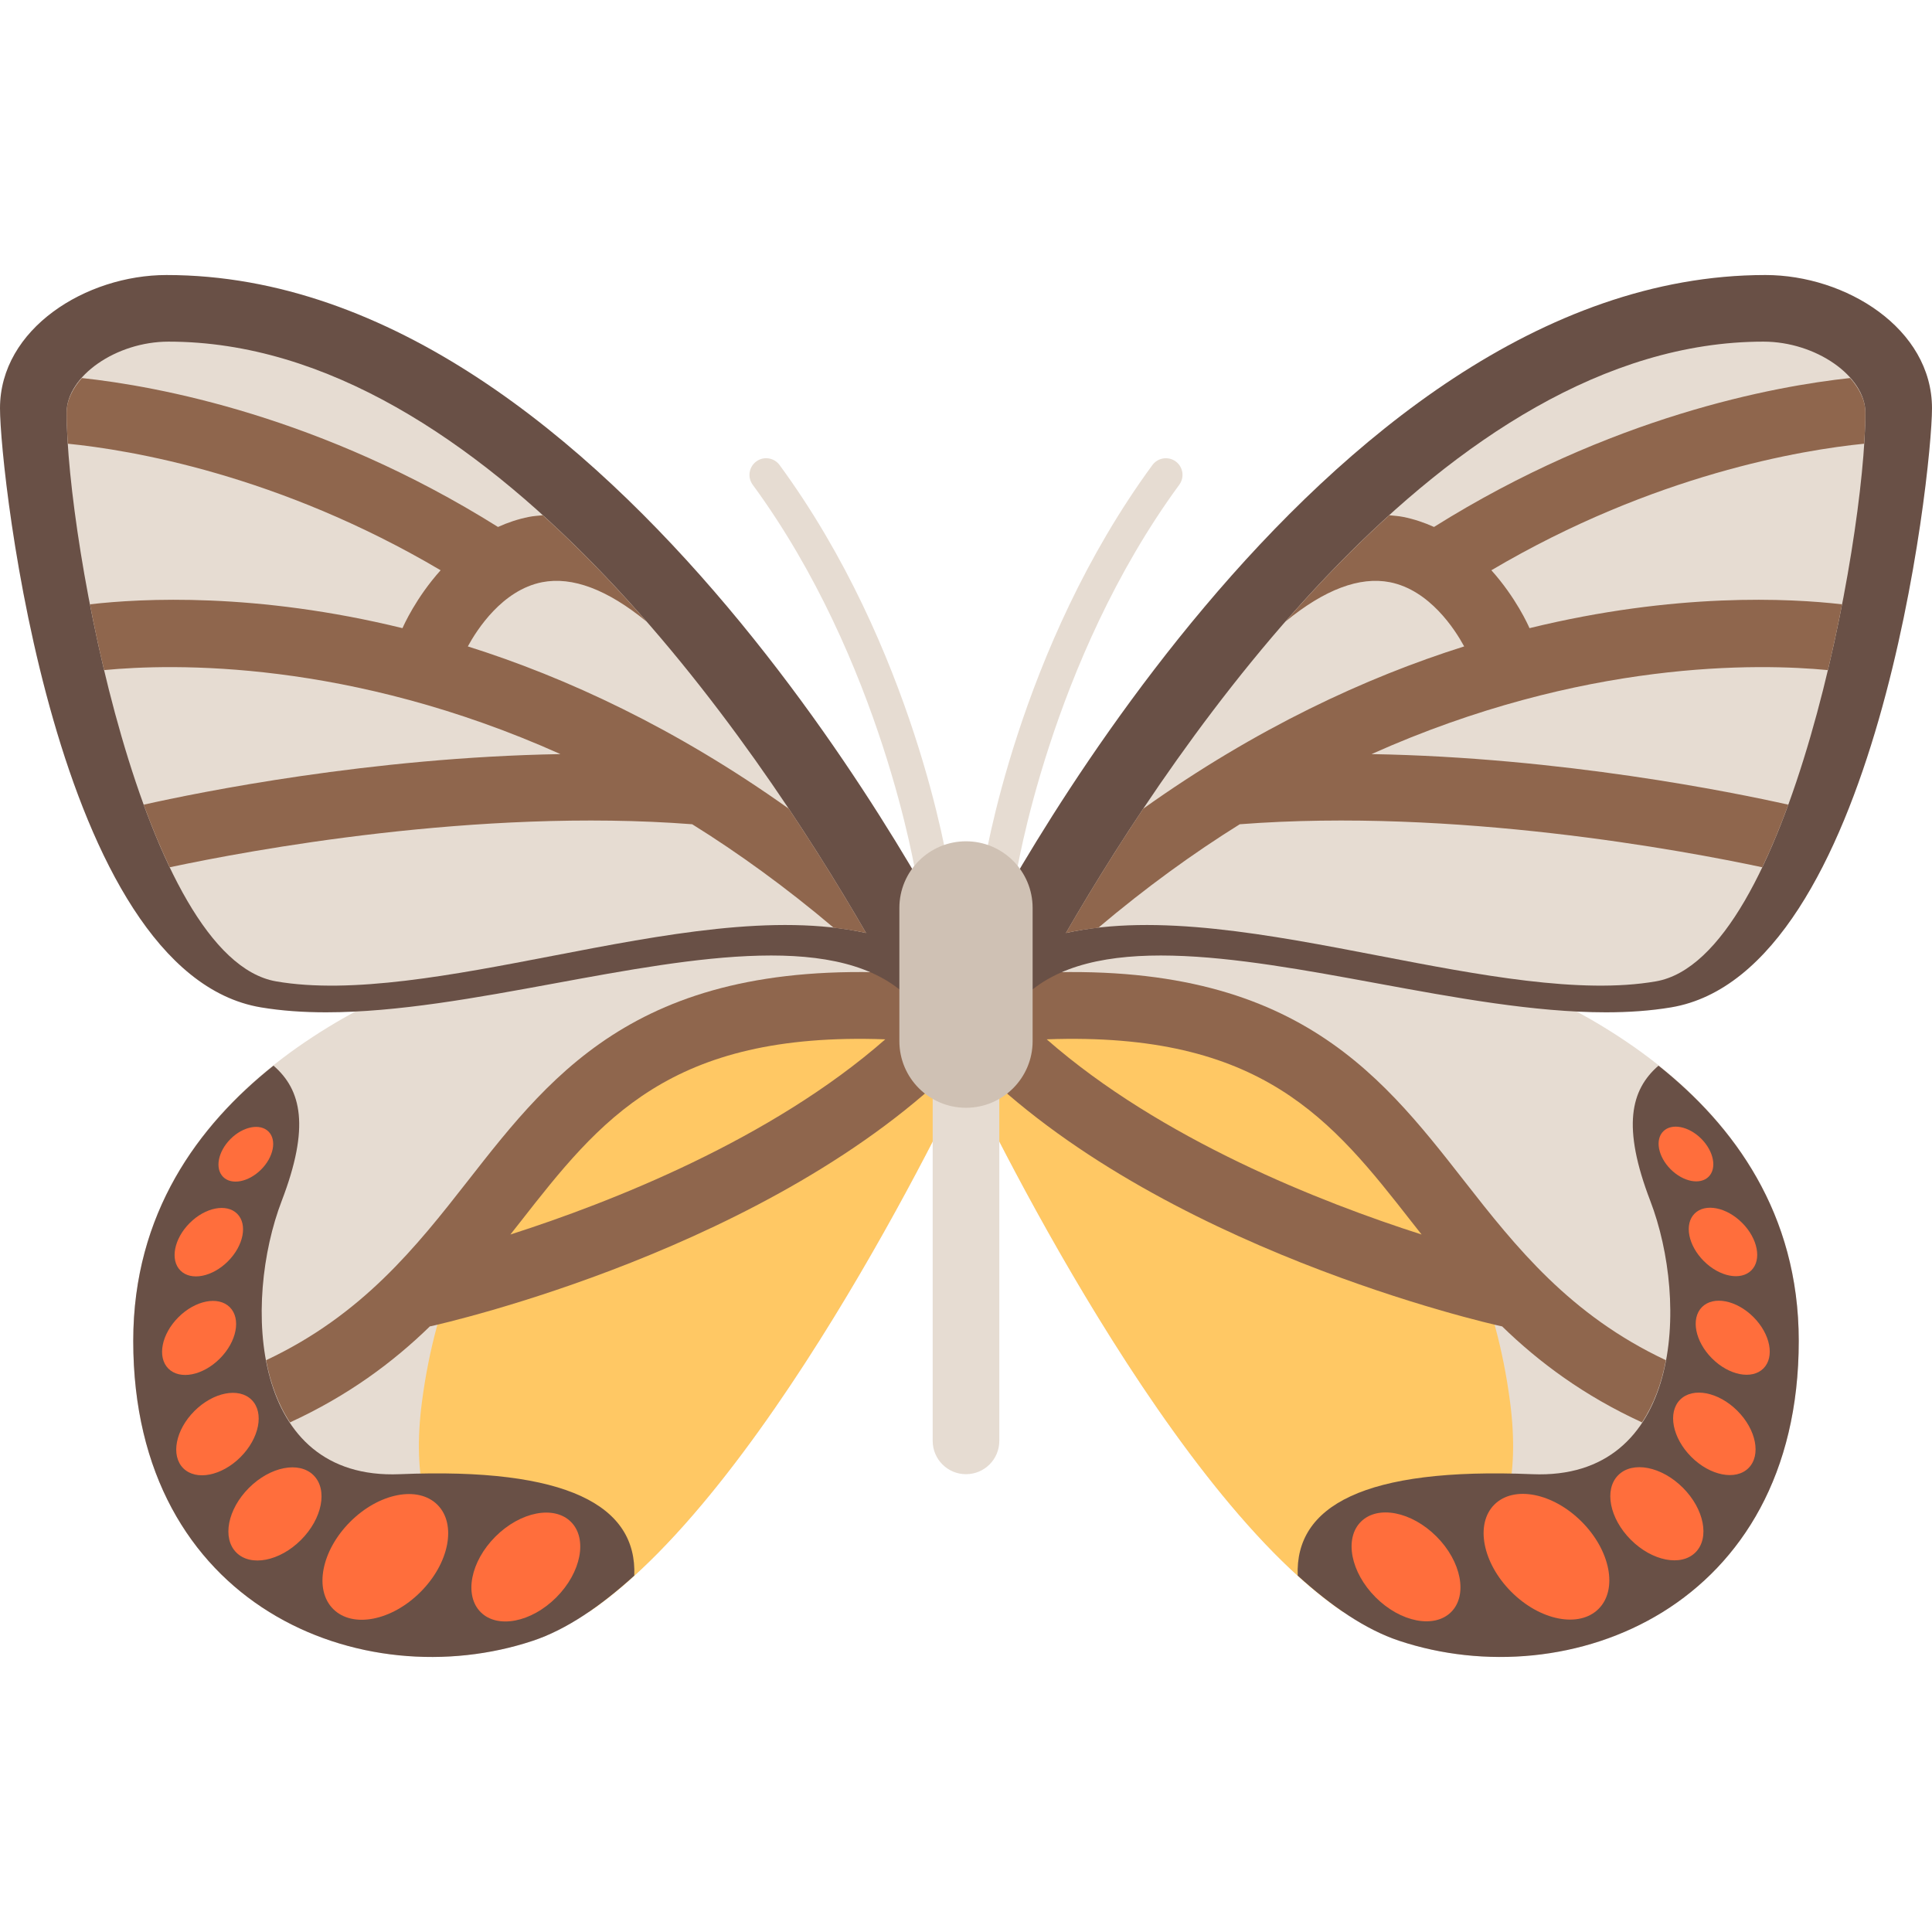 <?xml version="1.0" encoding="iso-8859-1"?>
<!-- Generator: Adobe Illustrator 19.0.0, SVG Export Plug-In . SVG Version: 6.00 Build 0)  -->
<svg version="1.1" id="Layer_1" xmlns="http://www.w3.org/2000/svg" xmlns:xlink="http://www.w3.org/1999/xlink" x="0px" y="0px"
	 viewBox="0 0 512 512" style="enable-background:new 0 0 512 512;" xml:space="preserve">
<path style="fill:#E6DCD2;" d="M384.572,253.589c17.103,6.345,92.118,31.156,92.118,101.776s-60.832,94.481-105.931,79.448
	c-52.965-17.655-114.758-150.068-114.758-150.068v-44.138L384.572,253.589z"/>
<path style="fill:#FFC864;" d="M355.774,427.08c-48.964-33.463-99.772-142.334-99.772-142.334v-27.852l11.086,1.395
	c0,0,118.385,0.71,133.097,113.261C405.404,411.475,384.662,425.507,355.774,427.08z"/>
<path style="fill:#8F664D;" d="M441.484,360.472c-25.45-11.972-39.739-29.971-53.431-47.49
	c-23.207-29.68-47.147-60.388-120.965-54.693l-9.63,22.745c49.44,49.815,136.757,69.625,140.447,70.444
	c0.055,0.012,0.108,0.007,0.163,0.018c9.795,9.54,21.718,18.396,37.083,25.455C438.283,372.197,440.35,366.559,441.484,360.472z
	 M376.743,327.162c-26.681-8.548-69.108-25.205-99.356-51.729c57.08-2.066,75.638,21.404,96.752,48.425
	C374.989,324.944,375.879,326.061,376.743,327.162z"/>
<g>
	<path style="fill:#695046;" d="M406.069,390.676c39.724,1.655,41.563-45.609,31.264-72.46c-7.513-19.588-5.224-29.39,2.19-35.808
		c19.861,15.812,37.166,39.069,37.166,72.957c0,70.62-60.832,94.481-105.931,79.448c-8.814-2.938-17.871-9.101-26.85-17.257
		C343.173,399.135,361.391,388.814,406.069,390.676z"/>
	<path style="fill:#695046;" d="M256.932,254.314c3.706-7.41,92.086-181.43,210.93-181.43c21.319,0,44.138,14.189,44.138,35.31
		c0,17.487-14.603,149.68-69.173,158.776c-5.474,0.914-11.25,1.306-17.259,1.306c-18.922,0-40.052-3.892-60.646-7.685
		c-37.345-6.879-75.939-13.983-93.853,3.914c-3.06,3.064-7.905,3.461-11.405,0.918C256.157,262.892,254.993,258.189,256.932,254.314
		z"/>
</g>
<path style="fill:#E6DCD2;" d="M282.484,247.253C311.748,196.604,383.09,90.538,467.331,90.538c13.885,0,27.013,9.15,27.013,18.823
	c0,34-20.296,144.573-55.504,150.708c-20.075,3.488-47.098-1.714-73.25-6.751C336.379,247.69,306.499,241.918,282.484,247.253z"/>
<path style="fill:#8F664D;" d="M368.371,154.298c-8.066-1.587-17.368,1.949-27.695,10.411c8.581-9.826,17.767-19.364,27.479-28.16
	c1.229,0.122,2.464,0.194,3.681,0.438c2.936,0.587,5.657,1.513,8.189,2.663c46.829-29.348,90.177-37.304,110.277-39.467
	c2.477,2.797,4.042,5.941,4.042,9.178c0,2.377-0.11,5.162-0.307,8.226c-16.37,1.632-55.684,8.077-98.807,33.536
	c6.517,7.262,9.775,14.58,10.103,15.344c38.778-9.498,69.074-7.912,82.834-6.316c-1.11,5.715-2.36,11.56-3.757,17.432
	c-18.134-1.745-64.881-2.844-120.937,22.26c50.345,0.865,95.838,10.131,110.446,13.404c-2.141,5.876-4.445,11.449-6.898,16.587
	c-20.837-4.435-81.488-15.781-138.466-11.4c-12.328,7.682-24.884,16.768-37.491,27.426c-2.927,0.338-5.803,0.774-8.584,1.391
	c5.44-9.415,12.338-20.747,20.498-32.953c29.912-21.304,58.96-34.776,85.043-42.993
	C385.578,166.814,378.894,156.403,368.371,154.298z"/>
<g>
	
		<ellipse transform="matrix(0.707 0.707 -0.707 0.707 402.811 -141.827)" style="fill:#FF6E3C;" cx="372.606" cy="415.323" rx="16.919" ry="11.402"/>
	
		<ellipse transform="matrix(0.707 0.707 -0.707 0.707 412.335 -192.96)" style="fill:#FF6E3C;" cx="439.091" cy="401.252" rx="14.477" ry="9.754"/>
	
		<ellipse transform="matrix(0.707 0.707 -0.707 0.707 401.822 -209.936)" style="fill:#FF6E3C;" cx="454.326" cy="380.074" rx="12.815" ry="8.637"/>
	
		<ellipse transform="matrix(0.707 0.707 -0.707 0.707 385.238 -220.845)" style="fill:#FF6E3C;" cx="459.202" cy="354.601" rx="11.509" ry="7.757"/>
	
		<ellipse transform="matrix(0.707 0.707 -0.707 0.707 366.533 -226.454)" style="fill:#FF6E3C;" cx="456.621" cy="329.217" rx="10.64" ry="7.171"/>
	
		<ellipse transform="matrix(0.707 0.707 -0.707 0.707 347.175 -226.346)" style="fill:#FF6E3C;" cx="446.812" cy="305.904" rx="8.504" ry="5.731"/>
	
		<ellipse transform="matrix(0.707 0.707 -0.707 0.707 411.817 -168.933)" style="fill:#FF6E3C;" cx="409.829" cy="412.64" rx="19.538" ry="13.167"/>
</g>
<path style="fill:#E6DCD2;" d="M127.428,253.589c-17.103,6.345-92.118,31.157-92.118,101.777s60.832,94.481,105.931,79.448
	c52.965-17.655,114.758-150.068,114.758-150.068v-44.138L127.428,253.589z"/>
<path style="fill:#FFC864;" d="M156.227,427.08c48.963-33.463,99.772-142.334,99.772-142.334v-27.852l-11.086,1.395
	c0,0-118.385,0.71-133.097,113.261C106.596,411.475,127.338,425.507,156.227,427.08z"/>
<path style="fill:#8F664D;" d="M76.848,376.95c15.365-7.059,27.287-15.915,37.083-25.455c0.055-0.011,0.108-0.005,0.163-0.018
	c3.69-0.819,91.009-20.629,140.447-70.444l-9.63-22.745c-73.818-5.694-97.758,25.013-120.965,54.693
	c-13.693,17.519-27.981,35.518-53.431,47.49C71.651,366.559,73.717,372.197,76.848,376.95z M137.861,323.857
	c21.114-27.02,39.672-50.489,96.752-48.425c-30.249,26.525-72.675,43.181-99.356,51.729
	C136.122,326.061,137.011,324.944,137.861,323.857z"/>
<g>
	<path style="fill:#695046;" d="M105.931,390.676c-39.724,1.655-41.563-45.609-31.264-72.46c7.513-19.588,5.224-29.39-2.19-35.808
		C52.615,298.22,35.31,321.476,35.31,355.366c0,70.62,60.832,94.481,105.931,79.448c8.814-2.938,17.871-9.101,26.85-17.257
		C168.827,399.135,150.61,388.814,105.931,390.676z"/>
	<path style="fill:#695046;" d="M255.068,254.314c-3.706-7.409-92.086-181.429-210.93-181.429C22.819,72.884,0,87.074,0,108.195
		c0,17.486,14.603,149.68,69.172,158.774c5.474,0.914,11.25,1.306,17.259,1.306c18.922,0,40.052-3.892,60.646-7.685
		c37.345-6.879,75.939-13.983,93.853,3.914c3.06,3.064,7.905,3.461,11.405,0.918C255.843,262.892,257.007,258.189,255.068,254.314z"
		/>
</g>
<g>
	<path style="fill:#E6DCD2;" d="M146.409,253.319c-26.152,5.036-53.174,10.239-73.25,6.751
		c-35.209-6.135-55.504-116.708-55.504-150.709c0-9.673,13.129-18.823,27.013-18.823c84.241,0,155.583,106.064,184.848,156.714
		C205.501,241.918,175.621,247.69,146.409,253.319z"/>
	<path style="fill:#E6DCD2;" d="M247.163,236.194c-2.138,0-4.018-1.565-4.353-3.746c-0.086-0.569-9.112-57.323-43.336-103.986
		c-1.44-1.965-1.017-4.728,0.948-6.173c1.949-1.444,4.733-1.017,6.173,0.948c35.543,48.47,44.577,105.474,44.94,107.875
		c0.371,2.41-1.284,4.66-3.699,5.031C247.611,236.176,247.387,236.194,247.163,236.194z"/>
	<path style="fill:#E6DCD2;" d="M264.835,236.194c-0.224,0-0.448-0.018-0.672-0.052c-2.414-0.366-4.069-2.621-3.699-5.031
		c0.362-2.401,9.397-59.405,44.94-107.875c1.457-1.97,4.224-2.37,6.173-0.948c1.965,1.444,2.388,4.207,0.948,6.173
		c-34.276,46.736-43.249,103.418-43.336,103.986C268.852,234.629,266.973,236.194,264.835,236.194z"/>
	<path style="fill:#E6DCD2;" d="M255.999,390.676c-4.879,0-8.828-3.953-8.828-8.828v-97.103c0-4.875,3.948-8.828,8.828-8.828
		c4.879,0,8.828,3.953,8.828,8.828v97.103C264.826,386.724,260.878,390.676,255.999,390.676z"/>
</g>
<path style="fill:#CFC1B4;" d="M255.999,293.573L255.999,293.573c-9.751,0-17.655-7.904-17.655-17.655v-35.31
	c0-9.751,7.904-17.655,17.655-17.655l0,0c9.751,0,17.655,7.904,17.655,17.655v35.31C273.654,285.668,265.75,293.573,255.999,293.573
	z"/>
<path style="fill:#8F664D;" d="M143.629,154.298c8.066-1.587,17.368,1.949,27.695,10.411c-8.581-9.826-17.767-19.364-27.479-28.16
	c-1.229,0.122-2.464,0.194-3.681,0.438c-2.936,0.587-5.657,1.513-8.189,2.663c-46.83-29.348-90.177-37.304-110.278-39.467
	c-2.477,2.797-4.042,5.941-4.042,9.178c0,2.377,0.11,5.162,0.307,8.226c16.37,1.632,55.684,8.077,98.807,33.536
	c-6.517,7.262-9.775,14.58-10.103,15.344c-38.778-9.498-69.074-7.912-82.834-6.316c1.11,5.715,2.36,11.56,3.757,17.432
	c18.134-1.745,64.881-2.844,120.937,22.26c-50.345,0.865-95.838,10.131-110.446,13.404c2.141,5.876,4.445,11.449,6.898,16.587
	c20.837-4.435,81.488-15.781,138.466-11.4c12.328,7.682,24.884,16.768,37.491,27.426c2.927,0.338,5.803,0.774,8.584,1.391
	c-5.44-9.415-12.338-20.747-20.498-32.953c-29.912-21.304-58.96-34.776-85.043-42.993
	C126.422,166.814,133.106,156.403,143.629,154.298z"/>
<g>
	
		<ellipse transform="matrix(0.707 -0.707 0.707 0.707 -252.836 220.218)" style="fill:#FF6E3C;" cx="139.409" cy="415.309" rx="16.919" ry="11.402"/>
	
		<ellipse transform="matrix(0.707 -0.707 0.707 0.707 -262.363 169.082)" style="fill:#FF6E3C;" cx="72.918" cy="401.24" rx="14.477" ry="9.754"/>
	
		<ellipse transform="matrix(0.707 -0.707 0.707 0.707 -251.861 152.105)" style="fill:#FF6E3C;" cx="57.676" cy="380.076" rx="12.815" ry="8.637"/>
	
		<ellipse transform="matrix(0.707 -0.707 0.707 0.707 -235.27 141.199)" style="fill:#FF6E3C;" cx="52.807" cy="354.596" rx="11.509" ry="7.757"/>
	
		<ellipse transform="matrix(0.707 -0.707 0.707 0.707 -216.571 135.586)" style="fill:#FF6E3C;" cx="55.381" cy="329.217" rx="10.64" ry="7.171"/>
	
		<ellipse transform="matrix(0.707 -0.707 0.707 0.707 -197.22 135.694)" style="fill:#FF6E3C;" cx="65.187" cy="305.913" rx="8.504" ry="5.731"/>
	
		<ellipse transform="matrix(0.707 -0.707 0.707 0.707 -261.848 193.103)" style="fill:#FF6E3C;" cx="102.171" cy="412.63" rx="19.538" ry="13.167"/>
</g>
<g>
</g>
<g>
</g>
<g>
</g>
<g>
</g>
<g>
</g>
<g>
</g>
<g>
</g>
<g>
</g>
<g>
</g>
<g>
</g>
<g>
</g>
<g>
</g>
<g>
</g>
<g>
</g>
<g>
</g>
</svg>
